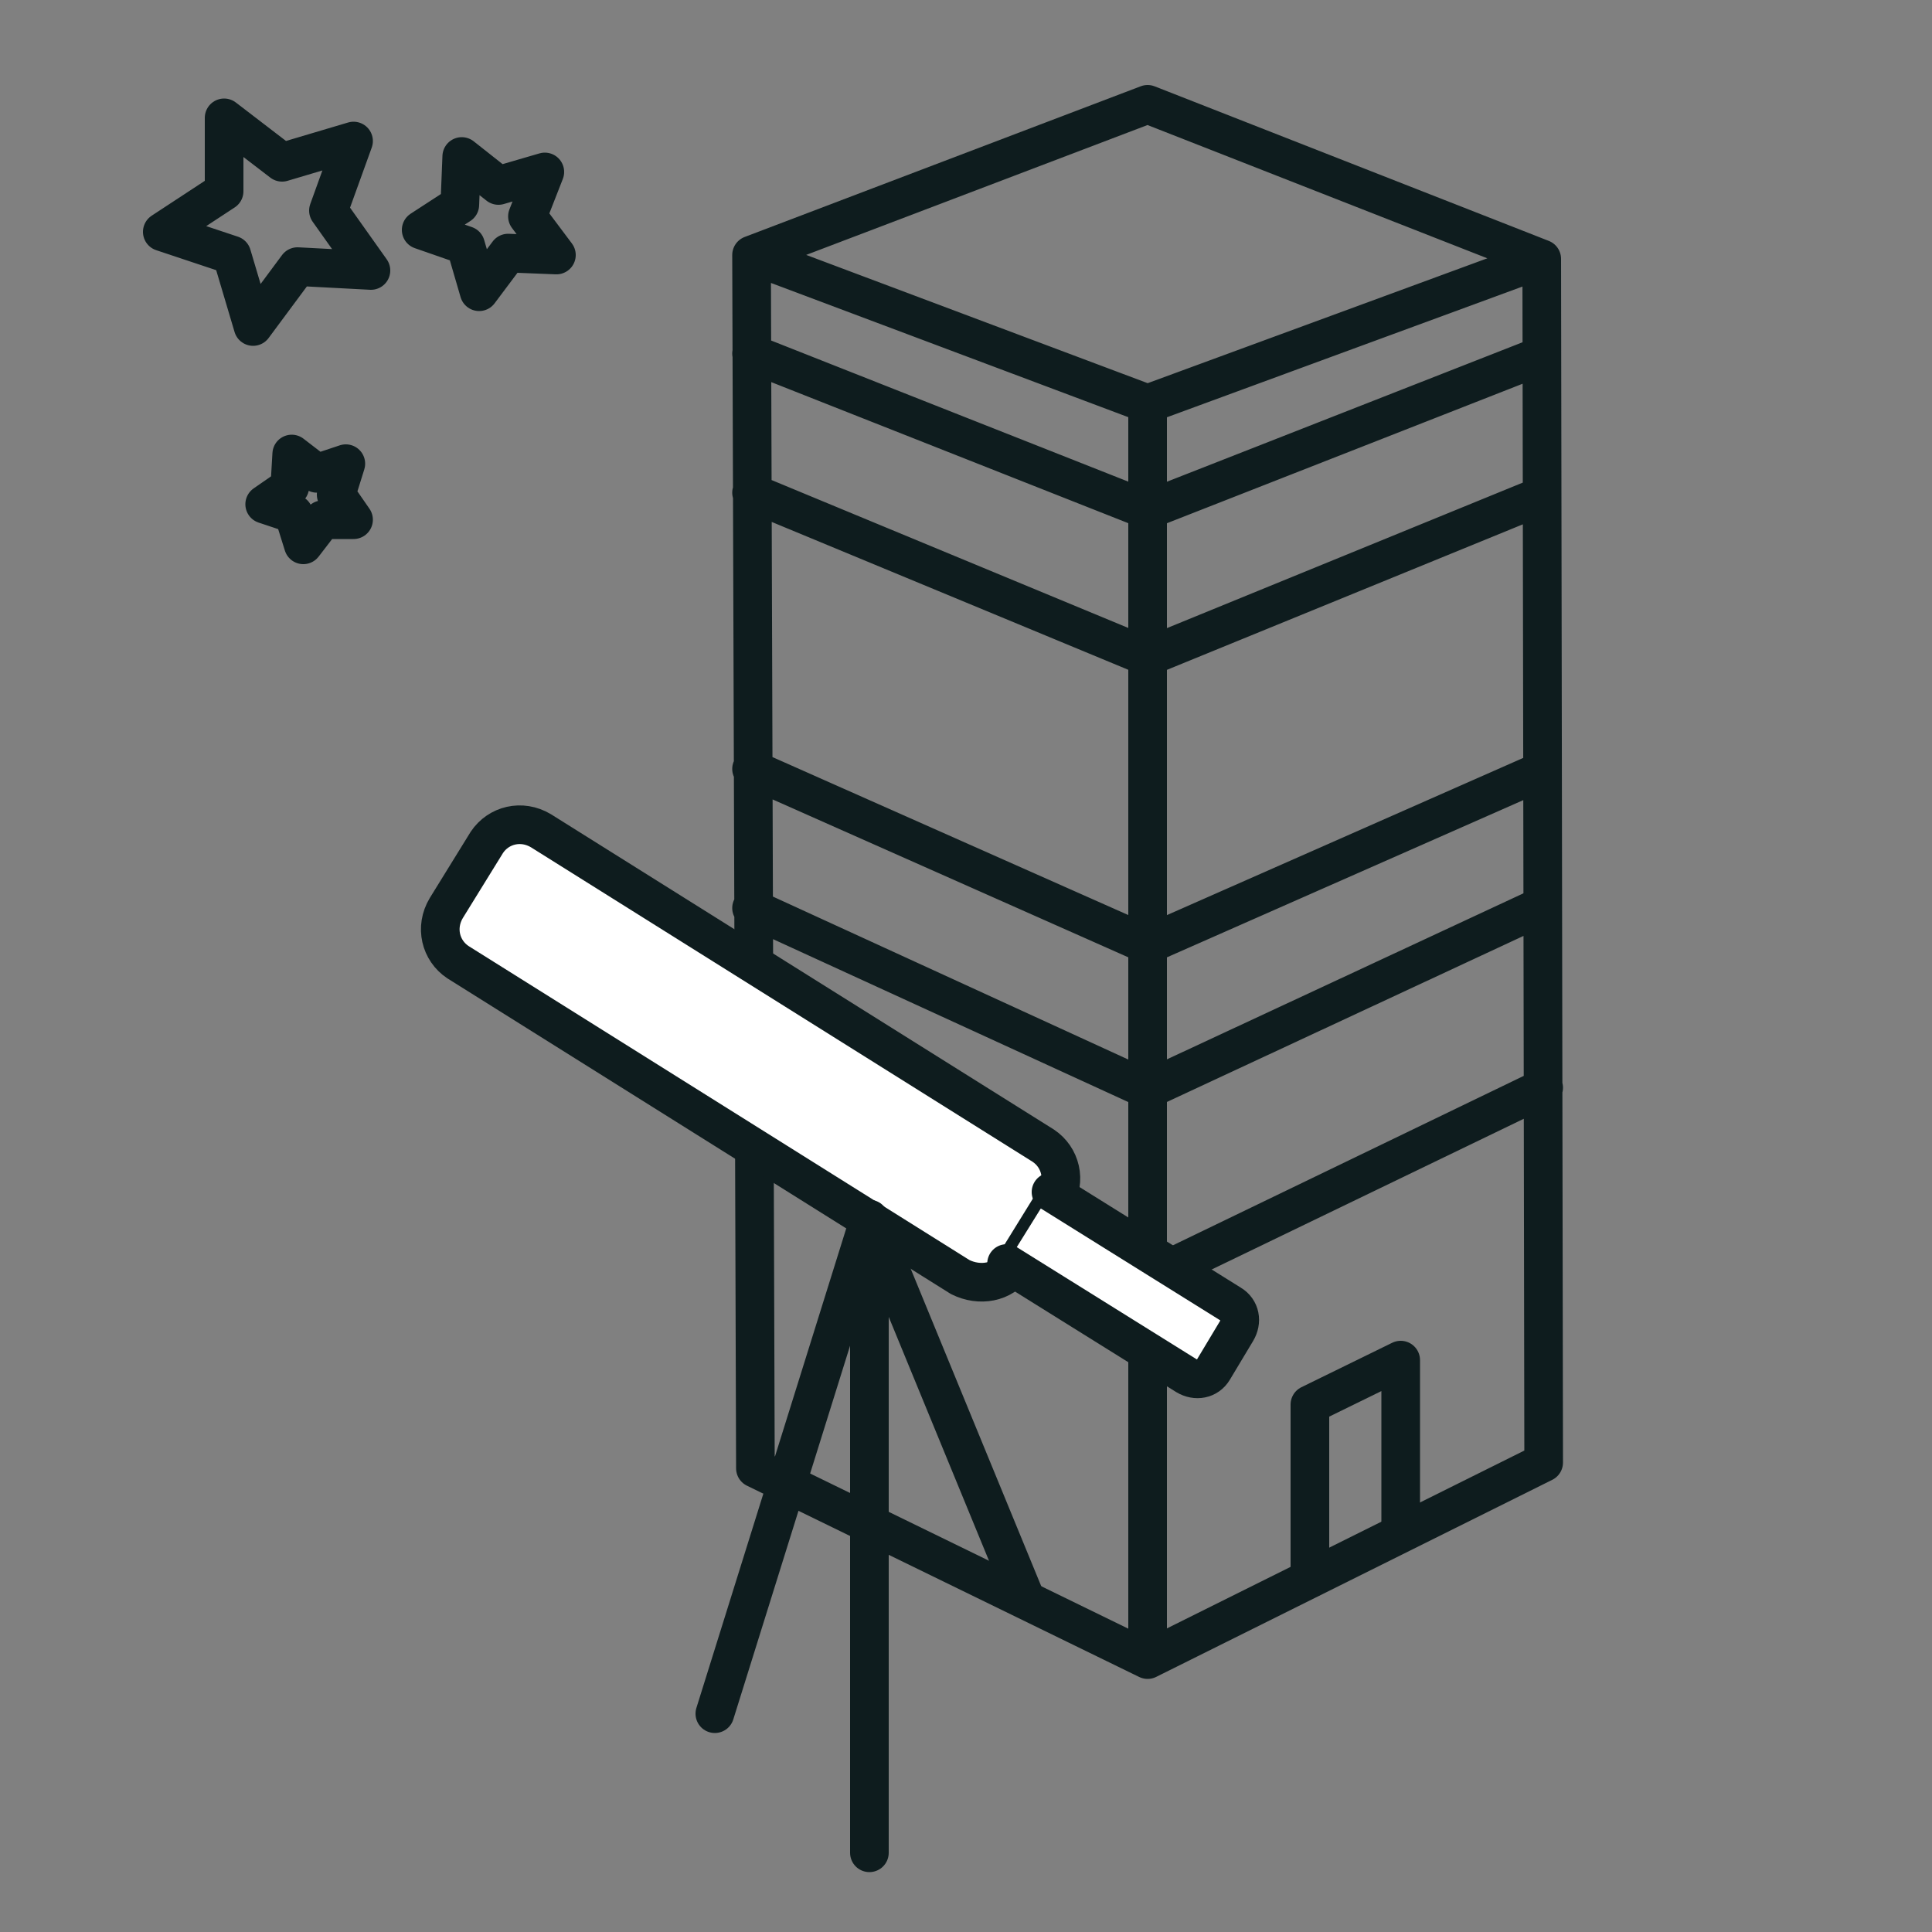 <svg xmlns="http://www.w3.org/2000/svg" viewBox="0 0 100 100"><rect x="0" y="0" width="100" height="100" fill="#808080" stroke="none"/><g stroke="#0E1C1E" stroke-width="2" stroke-linecap="round" stroke-linejoin="round" stroke-miterlimit="10"><path fill="none" d="M39 56.4l20.4 9.8M79.9 56.3l-20.5 9.9M79.8 46.9l-20.4 9.5M38.9 47l20.5 9.4M79.8 39.9l-20.4 9M38.9 39.8l20.5 9.1M79.7 25.7L59.4 34M38.9 25.5L59.4 34M38.9 18.3l20.5 8.1M79.8 18.4l-20.4 8M79.8 13.4l-20.4 7.5M38.9 13.2l20.5 7.7M59.4 85.9L39.1 76l-.2-62.8 20.5-7.8 20.4 8 .1 62.3-20.5 10.2v-65"/><path fill="none" d="M67.8 81.7v-9l4.7-2.3v8.9M24.8 15.1l-.7-2.4-2.3-.8 2-1.3.1-2.5 1.9 1.5 2.4-.7-.9 2.3 1.5 2-2.5-.1zM13.1 16.9L12 13.2 8.4 12l3.2-2.1V6.1l3 2.3 3.7-1.1-1.3 3.6 2.2 3.1-3.8-.2zM15.7 28.2l-.5-1.6-1.5-.5 1.3-.9.1-1.7 1.3 1 1.5-.5-.5 1.6.9 1.3h-1.6z"/><g fill="#FFF"><path d="M49.7 66.1l-26-16.3c-.9-.6-1.2-1.8-.6-2.8l2.1-3.4c.6-.9 1.8-1.2 2.8-.6l26 16.3c.9.6 1.2 1.8.6 2.8l-2.1 3.4c-.6.9-1.8 1.1-2.8.6z"/><path d="M54.4 61.7l9.3 5.8c.5.3.6.9.3 1.4l-1.2 2c-.3.5-.9.6-1.4.3l-9.3-5.8"/></g><path fill="none" d="M45 63.1l-8 25.6M45 63.1v32.8M45 63.1l8.1 19.7"/></g></svg>